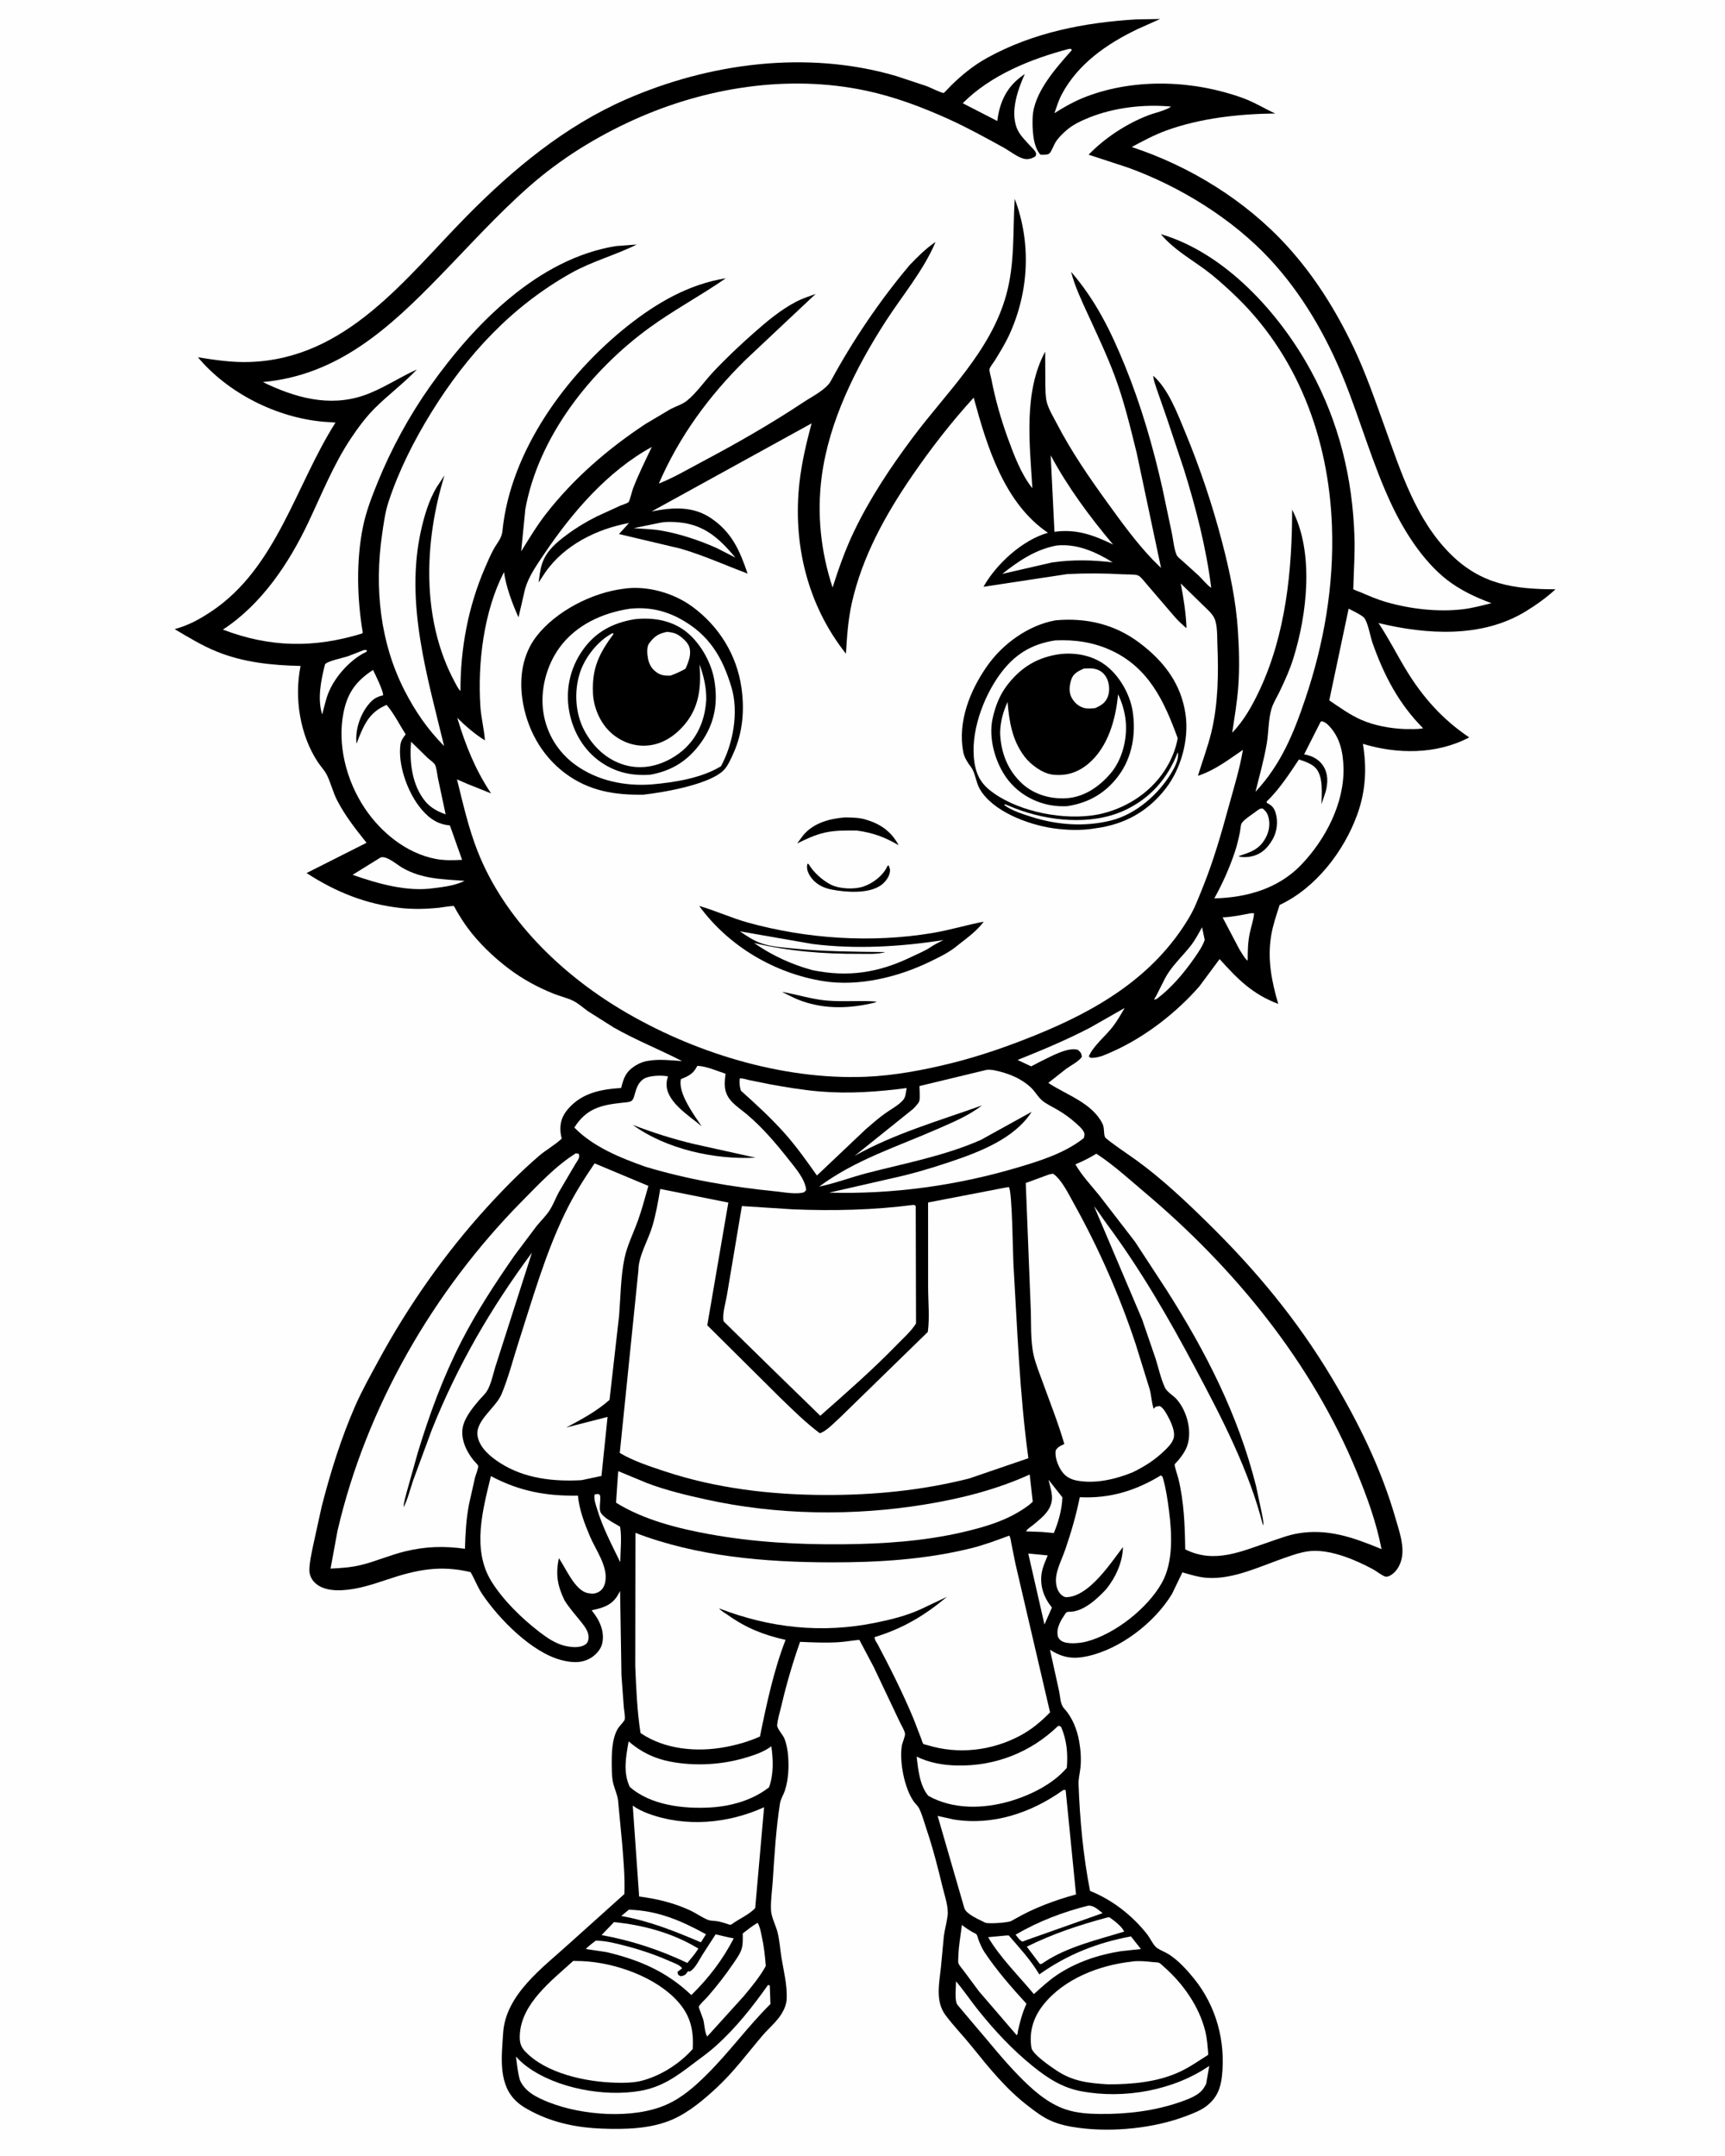 <svg version="1.1" xmlns="http://www.w3.org/2000/svg" style="display: block;" viewBox="0 0 1638 2048" width="1024" height="1280">
<path transform="translate(0,0)" fill="rgb(254,254,254)" d="M -0 -0 L 1638 0 L 1638 2048 L -0 2048 L -0 -0 z"/>
<path transform="translate(0,0)" fill="rgb(0,0,0)" d="M 1078.5 18.441 L 1101.71 18.035 L 1080.33 27.609 C 1051.1 41.633 1023.51 60.629 1008.05 90.046 C 1005.19 95.499 1003.32 101.714 1001.29 107.527 C 1011.16 101.222 1021.22 95.656 1032.21 91.515 C 1078.9 73.923 1134.61 76.329 1180.93 93.381 C 1191.31 97.203 1200.91 103.251 1211.01 107.807 C 1176.87 108.17 1139.85 112.224 1107.69 123.917 C 1096.07 128.143 1085.51 133.834 1074.66 139.661 C 1130.22 157.887 1183.4 190.821 1222.76 234.232 C 1248.62 262.757 1268.68 294.964 1285.23 329.644 C 1297 354.303 1305.88 380.267 1315.14 405.94 C 1330.35 448.113 1344.66 493.423 1377.13 525.949 C 1406.36 555.24 1437.55 559.719 1477.18 559.772 C 1468.72 567.677 1458.77 574.699 1448.9 580.752 C 1407.33 606.261 1354.51 602.848 1309.09 591.834 C 1318.84 606.425 1326.49 621.797 1335.57 636.728 C 1351.22 662.447 1370.17 683.659 1395.27 700.454 L 1394.68 700.765 C 1363.7 716.806 1326.88 716.475 1294.24 706.582 C 1298.17 729.462 1296.89 751.672 1288.98 773.584 C 1276.3 808.725 1249.38 843.665 1215.2 859.611 C 1212.2 868.963 1208.91 878.443 1207.25 888.134 C 1203.36 910.869 1207.51 931.853 1213.87 953.631 C 1189.24 944.308 1175.42 930.178 1158.18 911.026 L 1139.09 936.783 C 1117.29 961.862 1087.6 984.92 1057.16 998.59 C 1051.15 1001.29 1044.47 1004.53 1037.8 1004.85 C 1035.56 1004.96 1035.59 1004.95 1033.95 1003.5 C 1038 993.727 1049.61 984.321 1056.27 975.815 C 1060.76 970.084 1064.36 963.788 1067.98 957.487 L 1035.4 976.052 C 1013.02 987.762 989.729 997.469 966.31 1006.87 L 979.19 1012.94 L 988.245 1008.23 C 997.039 1004.05 1014.5 994.031 1023.76 997.333 C 1026.48 1000.07 1026.88 1000.23 1027.34 1004 C 1023.88 1008.68 1017.27 1011.81 1012.53 1015.2 L 995.456 1028.66 C 1012.54 1040.01 1037.19 1047.62 1046.96 1067.5 C 1049 1071.65 1047.79 1076.6 1049.36 1080.22 C 1050.28 1082.35 1075.52 1099.52 1079.13 1102.13 C 1103.34 1119.65 1126.55 1141.59 1147.91 1162.62 C 1193.08 1207.09 1231.8 1253.82 1264.42 1308.26 C 1289.92 1350.83 1311.67 1394.9 1325.4 1442.72 C 1328.85 1454.74 1334.12 1469.2 1330.82 1481.66 C 1329.21 1487.73 1325.71 1493.65 1320.03 1496.71 C 1319 1497.27 1317.19 1497.91 1316 1497.7 C 1313.1 1497.2 1306.89 1492.3 1303.93 1490.7 C 1287.79 1481.99 1266 1472.74 1247.5 1473.18 C 1238.21 1473.4 1229.35 1476.58 1220.65 1479.57 C 1197.42 1487.53 1171.87 1500.29 1146.92 1498.85 C 1138.76 1498.38 1130.66 1495.86 1122.84 1493.59 L 1112.92 1514.18 C 1096.38 1541.34 1064.27 1566.12 1033.1 1573.15 C 1019.01 1576.32 1009.07 1574.72 997.064 1567.11 L 1005.72 1606.38 C 1006.93 1612.04 1006.63 1618.72 1010.69 1623.14 C 1018.36 1631.47 1022.84 1643.1 1024.8 1654.13 C 1026.23 1662.14 1026.82 1670.91 1026.03 1679 C 1025.5 1684.35 1024 1689.38 1024.2 1694.81 C 1025.4 1728.17 1028.66 1763.43 1035.13 1796.2 C 1056.34 1804.68 1075.29 1819.54 1089.39 1837.45 C 1092.16 1840.96 1095.45 1848.31 1098.92 1850.56 C 1102.52 1852.89 1106.78 1854.38 1110.43 1856.76 C 1119.29 1862.53 1127.34 1871.41 1133.98 1879.64 C 1154.96 1905.62 1163.99 1939.02 1160.42 1972.06 C 1159.13 1983.98 1155.5 1992.89 1145.88 2000.43 C 1140.32 2004.8 1132.67 2007.67 1126.11 2010.15 C 1095.67 2021.66 1057.09 2025.53 1024.89 2021.33 C 1015.36 2020.09 1005.98 2018.23 997.188 2014.2 C 989.573 2010.71 982.984 2005.62 976.379 2000.55 C 954.974 1984.1 939.029 1964.08 922.198 1943.22 C 914.327 1933.47 905.278 1924.2 897.84 1914.21 C 887.842 1900.77 891.985 1883.62 893.542 1868.22 L 896.288 1838.93 C 897.187 1832.52 898.987 1826.22 899.811 1819.81 C 900.871 1811.56 897.118 1801.1 895.165 1793 C 890.643 1774.25 885.878 1755.48 879.675 1737.2 C 877.544 1730.92 875.796 1723.93 872.859 1718 C 871.541 1715.34 869.345 1713.66 867.684 1711.3 C 858.809 1698.68 854.02 1673.83 856.297 1658.55 C 856.739 1655.58 859.732 1649.1 859.38 1646.75 C 858.9 1643.54 855.499 1638.22 854.089 1635.07 L 829.731 1583.66 L 816.002 1557.7 C 809.384 1558.29 802.862 1559.53 796.225 1559.95 C 784.04 1560.7 771.879 1560.14 759.698 1559.6 C 752.684 1579.57 746.824 1599.44 742.032 1620.06 C 740.649 1626.01 738.417 1632.82 737.92 1638.88 C 737.689 1641.69 743.455 1648.15 744.726 1651.24 C 746.929 1656.6 747.955 1662.78 748.392 1668.51 C 749.199 1679.08 748.603 1690.83 745.23 1700.99 C 743.787 1705.33 741.317 1708.63 740.583 1713.33 C 736.808 1737.53 735.329 1762.5 733.745 1786.94 C 733.166 1795.87 731.609 1805.86 732.119 1814.78 C 732.489 1821.25 736.632 1828.96 738.276 1835.39 C 740.27 1843.19 740.742 1851.55 742.026 1859.5 C 744.14 1872.59 747.504 1885.09 747 1898.5 C 746.801 1903.79 744.757 1908.73 741.976 1913.18 C 737.251 1920.75 729.641 1926.96 723.857 1933.77 C 709.636 1950.52 696.875 1967.89 680.7 1982.94 C 668.314 1994.47 654.451 2006.24 638.894 2013.15 C 618.122 2022.37 593.403 2022.81 571.056 2021.97 C 548.537 2021.12 526.285 2016.65 506.128 2006.39 C 499.175 2002.85 493.039 1999.4 487.783 1993.55 C 472.906 1977 476.441 1951.71 477.659 1931.41 C 479.871 1894.54 515.537 1868.96 540.618 1846.07 L 592.822 1799.17 C 593.443 1783.42 592.047 1767.48 590.761 1751.78 L 586.791 1709.87 C 586.072 1704.57 583.697 1699.7 582.355 1694.54 C 581.051 1689.53 580.942 1684.28 580.875 1679.13 C 580.722 1667.31 580.538 1651.84 586.952 1641.53 C 588.062 1639.74 592.842 1634.93 593.141 1633.41 C 593.726 1630.43 592.557 1624.91 592.286 1621.73 L 590.058 1591.43 L 588.774 1511.34 L 585.831 1516.5 C 579.852 1525.4 571.616 1527.49 561.766 1529.62 L 565.028 1534.03 C 570.565 1541.89 573.965 1551.49 571.754 1561.19 C 570.429 1567.01 565.676 1572.07 560.674 1575.05 C 551.945 1580.24 542.14 1579.36 532.712 1576.86 C 504.696 1569.43 473.726 1537.95 457.779 1514.18 C 453.314 1507.53 450.771 1500.22 446.76 1493.4 C 418.071 1486.48 395.548 1491.06 368 1500.27 C 353.909 1504.98 339.798 1509.75 324.832 1510.53 C 315.881 1511 305.696 1509.97 298.933 1503.5 C 295.575 1500.29 293.591 1495.98 293.656 1491.32 C 293.763 1483.73 295.675 1475.92 297.12 1468.47 L 305.314 1431.17 C 313.611 1398.79 323.699 1366.29 337.112 1335.64 C 343.647 1320.7 351.802 1306.26 359.579 1291.92 C 387.677 1240.14 422.685 1190.29 462.4 1146.71 C 477.899 1129.7 494.384 1112.89 511.861 1097.9 C 518.562 1092.15 527.236 1087.48 533.363 1081.5 C 532.758 1079.41 532.336 1077.36 532.157 1075.19 C 531.437 1066.47 533.772 1059.73 539.561 1053.14 C 552.806 1038.06 570.568 1034.75 589.759 1033.48 C 590.928 1028.78 592.423 1023.33 595.303 1019.35 C 599.358 1013.74 607.572 1009 614.403 1007.86 L 615.96 1007.61 C 625.987 1005.9 637.458 1007.25 647.594 1007.92 C 626.136 996.85 603.808 988.074 582.725 976.03 L 558.287 960.579 C 553.863 957.466 549.495 953.386 544.68 950.931 C 538.893 947.981 531.972 946.431 525.899 944.026 C 510.402 937.888 495.846 929.903 482.566 919.822 C 468.466 909.119 454.287 895.499 443.789 881.195 C 439.995 876.027 436.556 870.533 433.329 864.999 C 433.029 864.484 431.184 860.872 430.904 860.718 C 429.937 860.186 418.02 862.171 416.106 862.364 C 404.822 863.501 392.56 863.814 381.25 862.617 C 347.917 859.087 318.896 847.523 290.972 829.308 L 347.937 800.575 C 337.518 787.425 328.09 775.695 320.215 760.65 C 316.08 752.749 314.203 744.29 310.402 736.41 C 308.285 732.023 304.48 728.142 301.775 724.07 C 284.644 698.288 279.125 662.72 285.296 632.593 C 257.897 631.958 231.001 629.302 205.354 618.818 C 191.57 613.184 178.43 605.223 165.677 597.599 C 178.761 594.098 189.398 588.233 200.606 580.759 C 262.425 539.538 280.558 461.018 318.456 401.404 L 306.909 400.606 C 262.651 396.7 216.526 373.662 187.801 339.397 C 204.192 342.001 220.393 344.437 237.062 343.858 C 329.397 340.65 384.494 264.669 443.534 204.857 C 487.46 160.358 536.232 119.939 593.954 94.606 C 673.467 59.709 766.465 47.488 850.775 72.149 L 880.204 81.914 C 882.643 82.837 894.389 88.58 896.162 88.315 C 896.616 88.247 902.05 82.303 902.901 81.464 C 913.399 71.125 924.573 62.038 937.534 54.89 C 981.033 30.898 1029.38 21.476 1078.5 18.441 z"/>
<path transform="translate(0,0)" fill="rgb(254,254,254)" d="M 564.62 1419.5 L 568.002 1419.16 C 568.536 1419.53 569.41 1419.65 569.605 1420.27 C 570.785 1424.01 568.672 1430.83 569.879 1435.55 C 571.331 1441.22 583.892 1447.17 588.777 1450.24 C 590.518 1460.65 589.044 1473.32 588.931 1483.97 C 580.876 1467.47 572.127 1450.84 566.847 1433.2 C 565.55 1428.87 563.57 1423.99 564.62 1419.5 z"/>
<path transform="translate(0,0)" fill="rgb(254,254,254)" d="M 976.448 1475.72 L 994.914 1477.5 C 992.659 1483.03 989.876 1489.04 989.071 1495 C 987.539 1506.33 990.988 1516.86 997.926 1525.77 L 998.911 1527 L 996.602 1532.24 L 991.832 1543.13 L 976.448 1475.72 z"/>
<path transform="translate(0,0)" fill="rgb(254,254,254)" d="M 995.65 1405.62 L 1008.86 1422.36 C 1008.38 1433.97 1005.21 1445.57 1000.72 1456.22 L 989.25 1455.21 L 974.395 1454.67 C 974.999 1452.63 979.535 1449.86 981.415 1448.29 C 986.366 1444.16 992.398 1439.42 995.744 1433.85 C 1001.7 1423.94 998.085 1416.21 995.65 1405.62 z"/>
<path transform="translate(0,0)" fill="rgb(254,254,254)" d="M 345.314 617.5 L 348.13 617.5 L 348.042 619.031 L 344.233 620.996 C 330.623 628.735 317.585 643.647 311.716 658.215 C 309.118 664.664 307.684 672.025 305.813 678.729 C 301.063 663.624 304.73 645.924 308.527 631.004 C 310.803 627.905 326.024 624.833 330.054 623.464 L 345.314 617.5 z"/>
<path transform="translate(0,0)" fill="rgb(254,254,254)" d="M 1187.75 867.5 L 1190.91 867.5 C 1190.45 873.964 1187.94 880.692 1186.67 887.093 C 1184.97 895.594 1184.87 903.962 1184.83 912.59 C 1182.12 910.762 1179.05 904.913 1177.12 902.072 L 1161.02 871.45 C 1170.06 871.102 1178.88 869.186 1187.75 867.5 z"/>
<path transform="translate(0,0)" fill="rgb(254,254,254)" d="M 1141.51 880.8 L 1144.04 892.833 C 1141.82 899.226 1137.65 905.118 1133.79 910.625 C 1124 924.629 1112.19 938.577 1098.5 948.877 C 1097.52 949.275 1096.89 949.382 1095.86 949.5 C 1101.08 941.099 1104.54 931.313 1110.02 923.278 C 1116 914.503 1124.04 906.884 1130.63 898.522 C 1134.9 893.099 1138.17 886.824 1141.51 880.8 z"/>
<path transform="translate(0,0)" fill="rgb(254,254,254)" d="M 597.096 1814.04 C 624.395 1814.78 646.97 1824.51 670.344 1837.39 L 665.511 1845.03 C 640.476 1834.36 616.837 1824.81 589.853 1820.02 L 597.096 1814.04 z"/>
<path transform="translate(0,0)" fill="rgb(254,254,254)" d="M 627.74 496.374 C 632.504 495.462 639.519 495.719 644.373 496.164 C 669.016 498.42 683.021 511.544 698.321 529.706 L 680.248 520.475 C 663.435 513.04 644.876 506.824 626.702 503.824 C 618.532 502.476 609.957 502.411 601.689 501.686 L 627.74 496.374 z"/>
<path transform="translate(0,0)" fill="rgb(254,254,254)" d="M 1033.67 1810.13 C 1039.34 1810.25 1042.59 1813.99 1047.05 1817.3 L 976.251 1842.35 L 971 1844.34 C 968.138 1843.25 966.351 1840.11 964.406 1837.75 C 986.479 1824.98 1008.98 1816.3 1033.67 1810.13 z"/>
<path transform="translate(0,0)" fill="rgb(254,254,254)" d="M 1003.35 518.177 C 1022.49 516.208 1040.71 524.21 1056.6 534.2 C 1037.04 531.853 1018.56 531.47 998.997 534.289 L 951.761 545.141 C 967.418 532.756 983.353 521.961 1003.35 518.177 z"/>
<path transform="translate(0,0)" fill="rgb(254,254,254)" d="M 390.265 704.594 L 406.094 720.082 C 407.766 721.614 411.724 724.34 412.797 726.168 C 414.482 729.039 414.999 735.54 415.71 738.99 L 423.075 773.593 C 415.782 770.915 409.049 767.56 403.966 761.5 C 391.162 746.236 388.468 723.672 390.265 704.594 z"/>
<path transform="translate(0,0)" fill="rgb(254,254,254)" d="M 361.312 814.5 C 367.075 812.593 376.787 821.359 381.872 824.279 C 400.845 835.171 420.016 835.103 441.089 836.729 C 432.253 841.114 421.934 842.406 412.245 843.614 C 386.588 847.495 358.561 839.345 334.666 831.02 L 361.312 814.5 z"/>
<path transform="translate(0,0)" fill="rgb(254,254,254)" d="M 582.985 1825.81 C 610.761 1828.61 639.078 1836.24 663.069 1850.97 C 660.165 1855.85 656.239 1860.22 652.651 1864.62 C 626.567 1852.2 599.621 1843.32 571.172 1838.14 L 582.985 1825.81 z"/>
<path transform="translate(0,0)" fill="rgb(254,254,254)" d="M 1051.17 1821.5 L 1053.44 1821.19 C 1057.81 1824.25 1065.5 1830.01 1067.52 1834.84 C 1042.61 1842.51 1013.8 1849.15 991.868 1863.71 L 990.691 1864.5 C 989.352 1865.49 989.162 1865.55 987.5 1865.67 L 975.053 1849.18 C 999.477 1836.97 1024.88 1828.61 1051.17 1821.5 z"/>
<path transform="translate(0,0)" fill="rgb(254,254,254)" d="M 997.739 432.509 C 1013.87 462.567 1035 491.231 1057.01 517.271 C 1038.25 508.189 1022.31 502.326 1001.33 505.158 L 997.739 432.509 z"/>
<path transform="translate(0,0)" fill="rgb(254,254,254)" d="M 679.473 1837.5 C 685.28 1838.6 690.687 1840.37 696.671 1841.23 C 686.205 1861.73 672.771 1879.04 656.451 1895.15 C 632.867 1872.77 607.229 1861.77 575.925 1854.33 L 556.165 1851.39 C 559.157 1848.31 562.384 1845.88 565.836 1843.37 C 571.044 1843.59 575.953 1844.16 581.047 1845.29 C 599.869 1849.47 618.37 1855.09 636 1862.94 C 639.514 1864.51 645.555 1866.4 647.658 1869.72 L 643.936 1872.57 L 643.205 1873 L 643.989 1876 L 646.5 1877.29 C 650.704 1876.26 650.694 1876.04 653.243 1872.5 L 655 1872.74 C 660.084 1869.9 663.548 1862.33 666.55 1857.49 L 679.473 1837.5 z"/>
<path transform="translate(0,0)" fill="rgb(254,254,254)" d="M 955.71 1838.52 L 957.92 1838.5 C 967.665 1849.77 978.411 1861.42 986.112 1874.19 L 986.898 1875.51 C 1013.59 1856.6 1041.82 1845.4 1073.97 1839.41 L 1083.44 1851.4 L 1064.75 1853.4 C 1043.03 1856.78 1021.85 1863.86 1003.5 1876.2 C 995.713 1881.44 988.731 1887.96 981.773 1894.23 C 967.426 1876.85 949.7 1859.58 938.316 1840.15 L 955.71 1838.52 z"/>
<path transform="translate(0,0)" fill="rgb(254,254,254)" d="M 913.384 1828.52 C 916.563 1831.05 919.777 1833.15 923.286 1835.19 C 924.125 1835.68 926.743 1836.81 927.295 1837.5 C 928.106 1838.52 928.69 1841.33 929.222 1842.7 C 930.771 1846.7 932.401 1850.65 934.775 1854.24 C 946.068 1871.31 960.875 1888.29 974.734 1903.37 C 970.758 1912.13 968.483 1920.63 966.479 1930.02 C 966.533 1931.81 966.317 1931.84 965.5 1933.32 L 929.554 1891.51 L 915.498 1872.56 C 913.984 1870.44 910.938 1867.18 910.128 1864.91 C 909.585 1863.39 910.04 1859.49 910.08 1857.81 C 910.311 1848.12 912.321 1838.17 913.384 1828.52 z"/>
<path transform="translate(0,0)" fill="rgb(254,254,254)" d="M 719.356 1826.5 C 721.439 1829.61 722.281 1834.65 723.089 1838.26 C 725.296 1848.1 726.419 1857.53 727.128 1867.56 C 721.593 1877.65 713.623 1887.31 706.264 1896.12 L 671.516 1934.5 C 669.21 1931.3 668.895 1922.48 667.679 1918.19 C 667.276 1916.77 663.323 1906.68 663.453 1906.34 C 664.411 1903.83 670.048 1898.82 671.988 1896.58 C 680.584 1886.67 688.575 1876.52 695.941 1865.64 C 698.81 1861.41 702.742 1856.17 704.2 1851.29 C 705.454 1847.09 705.349 1842.1 705.259 1837.76 L 705.229 1836.61 C 709.817 1833.11 714.355 1829.39 719.356 1826.5 z"/>
<path transform="translate(0,0)" fill="rgb(254,254,254)" d="M 1280.74 578.177 C 1283.83 579.869 1294.06 584.555 1295.87 587.365 C 1299.52 593.031 1301.17 604.372 1303.54 611.085 C 1314.42 641.793 1328.32 668.45 1351.46 691.8 C 1346.11 692.945 1339.78 692.454 1334.27 692.542 C 1320.19 691.961 1305.22 689.345 1292.28 683.577 C 1281.68 678.852 1271.91 671.781 1262.33 665.288 L 1280.74 578.177 z"/>
<path transform="translate(0,0)" fill="rgb(254,254,254)" d="M 907.828 1882.07 C 915.319 1890.84 921.701 1900.5 928.916 1909.5 C 944.608 1929.06 961.196 1946.9 980.722 1962.69 C 994.712 1974.01 1008.74 1983.13 1026.73 1986.5 C 1067.46 1994.12 1114.2 1985.8 1148.34 1962.41 L 1145.45 1979.3 C 1144.21 1981.84 1142.66 1984.51 1140.64 1986.5 C 1135.75 1991.34 1127.56 1994.33 1121.22 1996.56 C 1096.62 2005.23 1070.17 2008.34 1044.19 2008.07 C 1033.39 2007.97 1022.31 2007.2 1012 2003.75 C 994.494 1997.9 979.987 1984.67 967.309 1971.7 C 952.285 1956.33 939.007 1939.35 924.942 1923.11 L 911.735 1907.44 C 910.939 1906.4 908.707 1904.09 908.338 1902.9 C 906.624 1897.36 907.755 1888 907.828 1882.07 z"/>
<path transform="translate(0,0)" fill="rgb(254,254,254)" d="M 729.278 1885.5 L 730.925 1886.05 L 731.566 1903.64 C 710.357 1924.59 692.809 1949.03 671.558 1970.16 C 659.777 1981.87 648.139 1992.38 632.768 1999.23 C 601.3 2013.24 552.696 2009.49 521.206 1997.03 C 510.231 1992.68 498.601 1987.31 493.658 1976.01 C 491.51 1968.8 490.876 1960.99 489.847 1953.55 C 493.152 1957.19 496.691 1960.44 500.674 1963.35 C 528.569 1983.68 573.507 1991.99 607.539 1986.19 C 628.18 1982.67 641.784 1972.78 657.97 1960.5 C 665.354 1954.9 672.846 1949.65 679.746 1943.43 C 699.034 1926.02 714.352 1906.61 729.278 1885.5 z"/>
<path transform="translate(0,0)" fill="rgb(254,254,254)" d="M 1004.75 1639.5 C 1006.26 1639.33 1006.33 1639.63 1007.61 1640.35 C 1013.07 1653.1 1014.17 1665.49 1013.05 1679.29 C 999.856 1694.87 977.875 1705.58 958.544 1711.13 C 933.366 1718.36 904.931 1718.93 881.6 1705.94 C 873.377 1696.59 871.797 1680.47 870.416 1668.63 C 882.476 1674.5 895.549 1676.8 908.893 1677.07 C 945.015 1677.81 978.783 1664.63 1004.75 1639.5 z"/>
<path transform="translate(0,0)" fill="rgb(254,254,254)" d="M 596.853 1654.16 C 608.698 1664.33 621.283 1670.5 636.709 1673.43 C 660.445 1677.93 686.157 1676.38 709.223 1669.28 C 717.007 1666.88 724.622 1664.28 731.347 1659.57 L 732.416 1658.81 C 734.243 1671.97 734.679 1684.99 730.273 1697.73 C 714.866 1709.92 694.288 1715.74 674.858 1716.91 C 649.379 1718.44 617.706 1714.93 597.924 1697.36 C 591.396 1683.3 594.348 1668.75 596.853 1654.16 z"/>
<path transform="translate(0,0)" fill="rgb(254,254,254)" d="M 702.379 1024.5 C 704.991 1024.03 708.344 1025.31 710.978 1025.92 L 730.393 1029.85 C 746.206 1032.73 762.035 1035.41 778.061 1036.77 C 806.014 1039.14 833.236 1037.17 860.947 1033.56 L 860.102 1038.5 C 859.663 1041.01 859.237 1043.02 857.507 1045.01 C 853.096 1050.07 845.726 1053.83 840.226 1057.82 C 833.953 1062.36 828.125 1067.42 822.286 1072.5 L 775.707 1116.62 C 766.216 1103.14 756.182 1089.03 745.234 1076.7 C 732.293 1062.13 717.986 1049.04 703.5 1036.05 C 702.202 1031.76 701.994 1028.92 702.379 1024.5 z"/>
<path transform="translate(0,0)" fill="rgb(254,254,254)" d="M 354.102 636.4 C 356.171 640.45 364.317 657.26 363.639 660.5 C 356.756 662.051 353.408 664.573 349.139 670.018 C 341.511 679.748 336.892 694.209 338.468 706.5 L 340.946 699.905 C 346.806 685.557 352.318 675.767 367.003 669.594 C 373.941 677.611 379.328 688.562 385.108 697.558 C 382.937 700.435 380.667 703.403 380.16 707.077 C 377.568 725.832 386.381 750.672 397.567 765.529 C 404.77 775.095 413.395 782.564 425.625 783.896 L 427 784.028 L 427.955 786.449 L 438.7 816.77 C 430.274 817.256 421.706 817.467 413.403 815.855 C 385.817 810.5 361.688 790.856 346.269 767.799 C 328.865 741.775 319.841 707.411 326.169 676.433 C 329.978 657.782 338.279 646.74 354.102 636.4 z"/>
<path transform="translate(0,0)" fill="rgb(254,254,254)" d="M 1254.18 685.5 L 1255.54 685.129 C 1257.77 685.886 1259.22 686.689 1260.93 688.348 C 1272.26 699.294 1275.46 714.073 1275.85 729.181 C 1276.74 762.943 1258.68 797.546 1235.67 821.5 C 1213.88 844.191 1183.79 852.679 1153.13 853.368 C 1160.91 839.521 1167.87 823.764 1172.85 808.678 C 1174.84 802.617 1176.3 796.332 1177.55 790.075 C 1177.93 788.182 1178.25 783.355 1179.09 782.025 C 1181.53 778.139 1190.69 772.6 1194.54 769.5 C 1196.39 768.254 1196.78 768.117 1199 767.938 C 1201.33 769.93 1203.01 771.592 1204.05 774.539 C 1206.44 781.332 1205.55 788.728 1202.35 795.061 C 1196.3 806.998 1187.68 809.445 1176 813.324 C 1179.59 814.646 1185.02 814.283 1188.71 813.43 C 1198.12 811.251 1203.6 805.668 1208.35 797.64 C 1212.73 790.258 1213.9 780.461 1211.41 772.221 C 1210.07 767.788 1208.08 765.324 1203.99 763.181 L 1203.08 762.727 L 1202.76 761.5 C 1214.86 749.84 1224.26 735.329 1233.53 721.427 C 1238.47 723.021 1245.55 725.482 1249.16 729.276 C 1256.95 737.456 1255.08 753.673 1254.94 763.975 L 1258.98 751.781 C 1261.07 743.724 1261.37 735.196 1256.82 727.885 C 1252.97 721.696 1246.67 718.185 1239.69 716.832 L 1238.45 716.599 L 1254.18 685.5 z"/>
<path transform="translate(0,0)" fill="rgb(254,254,254)" d="M 600.787 1715.19 C 605.175 1718.31 610.293 1720.81 615.341 1722.69 C 651.025 1735.92 691.332 1732.28 725.532 1716.71 L 717.478 1808.02 L 717.102 1812.5 C 711.261 1818.8 701.751 1822.69 694.766 1827.88 C 693.358 1828.93 691.762 1827.87 690.118 1827.4 C 687.138 1826.55 684.145 1825.45 681.074 1824.98 C 678.31 1824.55 674.718 1824.71 672.188 1823.7 C 666.511 1821.42 661.127 1817.46 655.521 1814.83 C 640.034 1807.57 623.736 1803.66 606.847 1801.52 L 600.787 1715.19 z"/>
<path transform="translate(0,0)" fill="rgb(254,254,254)" d="M 1009.48 1700.5 C 1011.06 1700.04 1010.23 1700.08 1011.97 1700.5 L 1021.81 1799.54 C 1001.67 1805.02 981.614 1812.46 963.5 1822.98 L 959.733 1825.03 C 956.289 1826.28 938.343 1827.76 935.479 1826.31 C 929.909 1823.49 917.747 1818.45 915.787 1812.71 L 890.361 1724.96 L 905.5 1728.32 C 942.715 1734.43 979.381 1721.99 1009.48 1700.5 z"/>
<path transform="translate(0,0)" fill="rgb(254,254,254)" d="M 1102.35 1401.5 C 1104.09 1402.64 1103.97 1402.67 1104.55 1404.73 C 1107.32 1414.45 1108.83 1425.03 1110.12 1435.04 C 1112.93 1456.8 1114.35 1484.05 1103.19 1503.79 C 1089.54 1527.92 1058.9 1552.03 1032.11 1559.25 C 1025.99 1560.9 1013.28 1562.34 1007.76 1558.59 C 1006.48 1557.72 1004.86 1555.87 1004.53 1554.32 C 1002.75 1545.97 1007.79 1538.6 1012.2 1532.01 C 1013.24 1531.29 1013.8 1531.07 1015.07 1531.04 L 1016.39 1531.02 C 1029.27 1530.64 1042.1 1518.52 1050.31 1509.78 C 1059.31 1498.71 1066.12 1484 1066.39 1469.54 C 1056.96 1482.03 1047.51 1495.91 1035.65 1506.22 C 1029.25 1511.79 1020.32 1517.65 1011.5 1517.12 C 1008.96 1516.11 1007.49 1514.94 1005.89 1512.69 C 1002.6 1508.08 1002.19 1501.4 1003.2 1495.94 C 1004.67 1488.03 1009.06 1479.35 1011.7 1471.6 C 1017.28 1455.19 1021.96 1439.21 1025.38 1422.21 C 1053.75 1423.6 1078.29 1416.14 1102.35 1401.5 z"/>
<path transform="translate(0,0)" fill="rgb(254,254,254)" d="M 466.064 1402.17 C 493.113 1416.54 518.329 1421.21 548.706 1420.7 C 549.972 1434.14 554.929 1447.14 560.157 1459.47 C 565.651 1472.42 577.336 1487.85 574.713 1502.41 C 574.048 1506.1 572.436 1509.67 569.177 1511.73 C 565.399 1514.12 562.332 1514.13 558.11 1513.3 C 545.853 1510.89 537.279 1489.76 530.647 1480.11 C 527.345 1495.51 529.242 1506.15 535.945 1520.13 C 540.724 1527.82 546.782 1534.42 552.385 1541.5 C 555.955 1546.01 559.814 1551.4 558.602 1557.5 C 558.182 1559.62 557.44 1561.05 555.655 1562.2 C 550.167 1565.74 542.174 1564.73 536.166 1563.34 C 527.573 1561.34 519.312 1555.75 512.431 1550.45 C 495.516 1537.44 477.566 1520.1 466.355 1501.83 C 447.903 1471.74 458.343 1434.13 466.064 1402.17 z"/>
<path transform="translate(0,0)" fill="rgb(254,254,254)" d="M 586.962 1397.44 L 614.603 1408.89 C 632.704 1415.7 651.252 1420.16 670.106 1424.32 C 737.891 1439.28 809.935 1440.3 878.375 1429.11 C 912.544 1423.52 946.213 1415.03 977.807 1400.64 L 980.7 1426.5 L 977.401 1429.43 C 958.851 1443.56 937.045 1450.07 914.675 1455.3 C 877.351 1464.03 838.639 1466.57 800.383 1466.92 C 757.601 1467.31 715.146 1464.91 673 1457.23 C 643.163 1451.79 610.862 1443.55 584.919 1427.43 L 586.962 1397.44 z"/>
<path transform="translate(0,0)" fill="rgb(254,254,254)" d="M 937.169 1016.2 C 939.593 1016.08 942.067 1016.22 944.447 1016.72 C 952.887 1018.48 961.752 1021.36 969.143 1025.78 C 973.435 1028.35 977.557 1031.31 980.885 1035.08 C 983.78 1038.35 986.201 1042.46 989.527 1045.29 C 993.695 1048.84 999.506 1051.45 1004.25 1054.22 C 1010.47 1057.86 1016.2 1061.99 1021.58 1066.8 C 1024.14 1069.08 1027.44 1071.93 1029.08 1075 C 1030.28 1077.24 1029.8 1078.83 1029.15 1081.12 C 1011.32 1095.2 988.738 1102.35 967.209 1108.77 C 909.11 1126.11 848.067 1134.61 787.382 1132.9 L 847.248 1119.2 C 865.742 1115.18 883.749 1109.88 901.682 1103.84 C 929.688 1094.42 963.08 1081.93 979.685 1056.12 L 931.519 1082.75 C 897.284 1097.92 859.388 1104.98 823.287 1114.34 C 808.19 1118.26 792.997 1124.05 777.799 1127.18 C 812.367 1101.6 851.491 1089.46 890.356 1072.39 C 905.201 1065.87 919.622 1059.94 932.596 1050 C 892.027 1064.55 849.224 1076.79 811.576 1097.94 L 866.843 1053.57 C 868.484 1052.02 872.193 1048.18 872.878 1046.07 C 873.952 1042.78 873.057 1035.37 873.119 1031.64 L 937.169 1016.2 z"/>
<path transform="translate(0,0)" fill="rgb(254,254,254)" d="M 662.071 1012.5 C 670.307 1012.56 681.063 1017.44 688.96 1019.95 C 688.379 1023.89 687.907 1028.35 688.266 1032.32 C 689.432 1045.23 699.891 1050.77 708.922 1058.34 C 724.228 1071.18 737.185 1086.58 749.522 1102.22 C 755.648 1109.99 764.62 1120.36 765.5 1130.4 L 763.583 1132.5 C 756.63 1134.88 744.005 1132.46 736.688 1131.72 C 694.309 1127.47 653.65 1120.54 612.767 1108.29 C 589.112 1099.89 563.109 1089.39 545.301 1071.07 C 556.786 1052.84 570.834 1049.6 591.186 1047.46 C 593.131 1047.25 597.859 1047.03 599.5 1045.82 C 601.704 1044.2 602.229 1040.76 602.955 1038.33 C 604.548 1032.99 606.277 1028.04 611.209 1024.84 C 616.207 1021.6 628.447 1021.19 634.234 1022.5 C 633.246 1025.47 632.71 1028.53 632.96 1031.67 C 634.246 1047.78 655.023 1060.31 666.27 1069.9 L 660.467 1061.42 C 654.407 1052.13 644.126 1036.44 646.5 1025.05 C 653.244 1022.43 657.946 1020.22 661.483 1013.62 L 662.071 1012.5 z"/>
<path transform="translate(0,0)" fill="rgb(0,0,0)" d="M 600.76 1068.52 C 619.86 1075.88 639.013 1081.96 658.923 1086.71 L 717.409 1099.67 C 678.605 1101.77 632.578 1091.6 600.76 1068.52 z"/>
<path transform="translate(0,0)" fill="rgb(254,254,254)" d="M 544.288 1862.67 L 552.867 1862.88 C 583.813 1864.29 622.637 1877.84 643.597 1901.25 C 655.798 1914.87 658.705 1928.71 657.806 1946.32 C 645.054 1960.7 626.489 1972.36 607.897 1976.87 C 600.627 1978.49 592.343 1978.57 584.891 1978.39 C 556.684 1977.69 518.228 1969.84 498.209 1948.25 C 493.86 1943.56 493.227 1938.85 493.533 1932.71 C 495.013 1903.03 523.907 1881.26 544.288 1862.67 z"/>
<path transform="translate(0,0)" fill="rgb(254,254,254)" d="M 1074.48 1863.38 L 1075.62 1863.18 C 1082.06 1862.41 1089.06 1863.17 1095.48 1863.87 C 1096.81 1864.02 1099.63 1863.98 1100.68 1864.48 C 1102.11 1865.15 1104.16 1867.31 1105.39 1868.38 C 1123.39 1884.13 1138.67 1905.85 1144.5 1929.18 C 1146.34 1936.53 1146.86 1944.31 1147.4 1951.85 C 1138.44 1957.48 1129.93 1963.56 1120.31 1968.03 C 1099.25 1977.82 1075.33 1979.9 1052.41 1979.94 C 1033.74 1978.78 1018.97 1977.32 1002.9 1966.54 C 997.659 1963.02 980.364 1951.31 979.426 1945.09 C 977.104 1929.7 981.316 1916.25 990.859 1904.25 C 1010.5 1879.56 1044.07 1866.74 1074.48 1863.38 z"/>
<path transform="translate(0,0)" fill="rgb(254,254,254)" d="M 996.553 1115.5 L 1000 1114.9 C 1008.13 1120.34 1015.06 1134.87 1019.84 1143.42 C 1043.26 1185.42 1063.26 1230.92 1078.4 1276.59 L 1091.79 1319.73 C 1093.38 1325.8 1093.65 1332.3 1095.5 1338.21 C 1097.88 1335.61 1098.14 1335.98 1101.5 1335.71 C 1104.89 1337.6 1107.28 1342.08 1109.08 1345.44 C 1112.12 1351.13 1116.59 1360.37 1114.3 1366.85 C 1112.68 1371.44 1108.9 1375.03 1105.48 1378.32 C 1096.42 1387.04 1086.78 1393.1 1075.55 1398.55 C 1059.86 1405.04 1040.82 1409.51 1023.77 1406.62 C 1016.93 1405.47 1011.96 1403.02 1008.02 1397.21 C 1004.63 1392.2 1001.32 1383.64 1002.56 1377.61 C 1004.54 1374.68 1006.48 1373.58 1009.63 1372.2 L 1010.71 1371.74 C 1004.99 1351.87 997.171 1332.46 990.178 1313 C 987.245 1304.84 983.76 1296.48 981.737 1288.05 C 978.203 1273.32 979.464 1255.6 978.687 1240.39 L 974.056 1123.74 L 996.553 1115.5 z"/>
<path transform="translate(0,0)" fill="rgb(254,254,254)" d="M 564.549 1105.1 L 615.641 1126.49 C 612.399 1137.72 609.496 1149.05 605.489 1160.05 C 601.242 1171.7 595.378 1183.36 592.876 1195.56 C 589.31 1212.95 589.236 1231.96 587.828 1249.67 L 578.731 1329.74 C 566.381 1340.7 552.144 1348.25 537.684 1355.98 L 576.862 1345.94 L 571.08 1402.01 L 552.23 1406.01 C 525.456 1407.53 497.901 1404.49 474.824 1389.71 C 465.735 1383.89 455.257 1375.34 453.371 1364.05 C 450.967 1349.66 470.731 1337.21 476.078 1324.5 C 482.639 1308.92 487.047 1291.34 492.267 1275.16 C 505.646 1233.68 517.543 1191.41 536.609 1152.05 C 544.617 1135.52 554.201 1120.24 564.549 1105.1 z"/>
<path transform="translate(0,0)" fill="rgb(254,254,254)" d="M 867.674 1144.5 L 869.558 1145.5 L 869.833 1257.19 C 865.242 1264.56 857.672 1271.21 851.595 1277.47 C 828.457 1301.31 803.756 1322.88 778.883 1344.84 L 733.144 1300.28 L 687.13 1255.18 C 685.506 1248.78 689.188 1236.78 690.284 1230 L 704.439 1145.65 L 753.08 1148.78 C 791.303 1150.31 829.74 1149.47 867.674 1144.5 z"/>
<path transform="translate(0,0)" fill="rgb(254,254,254)" d="M 546.785 1095.5 L 549.5 1096.05 C 550.964 1099.75 548.45 1102.08 546.494 1105.38 L 530.641 1132.33 C 527.623 1137.96 525.336 1144.1 521.921 1149.5 C 518.525 1154.88 513.516 1159.66 509.471 1164.61 L 488.388 1192.69 C 470.259 1218.84 452.647 1245.68 438.108 1274.02 C 420.725 1307.9 407.679 1343.42 396.632 1379.78 L 386.17 1417.06 C 385.03 1421.81 383.228 1426.8 383.194 1431.7 C 387.164 1423.97 389.467 1414.17 392.322 1405.91 L 410.021 1357.97 C 434.451 1296.98 465.98 1242.6 505.034 1189.9 L 470.197 1298.6 C 468.202 1305.36 466.081 1315.02 462.521 1321.02 C 460.614 1324.24 457.35 1327.12 454.892 1329.98 C 449.468 1336.27 442.339 1345.19 439.946 1353.28 C 436.401 1365.26 442.169 1377.93 449.542 1387.12 C 450.357 1388.13 453.694 1391.36 453.964 1392.41 C 454.417 1394.15 451.567 1401.32 451.028 1403.27 L 445.239 1429.01 C 442.528 1443.13 441.826 1456.82 441.418 1471.2 C 421.536 1468.41 403.903 1468.93 384.347 1473.71 C 370.142 1477.19 356.657 1483.19 342.5 1486.66 C 333.084 1488.96 323.402 1489.55 313.759 1490.03 L 320.39 1454 C 347.633 1336.77 411.315 1226.38 495.685 1140.93 C 511.397 1125.02 527.728 1107.37 546.785 1095.5 z"/>
<path transform="translate(0,0)" fill="rgb(254,254,254)" d="M 1041.02 1095.95 L 1043.25 1097.33 C 1058.5 1107.54 1072.84 1120.68 1086.9 1132.53 C 1172.38 1204.56 1245.69 1294.09 1288.41 1398.08 C 1298.38 1422.34 1306.94 1445.71 1311.98 1471.53 C 1285.82 1460.7 1260.87 1451.56 1231.99 1456.7 C 1223.04 1458.29 1214.55 1461.62 1205.97 1464.5 C 1178.63 1473.68 1153.43 1485.71 1125.52 1471.77 C 1125.2 1449.01 1124.4 1426.75 1119.01 1404.5 C 1118.55 1402.6 1115.13 1392.32 1115.49 1391.17 C 1115.74 1390.37 1118.39 1387.81 1119.06 1386.99 C 1121.63 1383.85 1124.22 1380.36 1126.02 1376.71 C 1133.11 1362.36 1127.8 1340.99 1117.45 1329.25 C 1114.26 1325.63 1108.21 1322.3 1106.22 1318 C 1102.3 1309.51 1100.18 1299.52 1097.38 1290.58 L 1084.56 1253.24 L 1038.92 1145.74 C 1043.15 1151.03 1046.69 1156.75 1050.72 1162.18 C 1082.85 1205.53 1109.38 1251.33 1134.72 1298.92 C 1160.07 1346.53 1186.1 1396.41 1199.4 1449 L 1199.68 1448 C 1199.96 1445.11 1198.82 1440.72 1198.35 1437.82 L 1192.81 1411.68 C 1175.73 1343.71 1144.91 1283.63 1107.44 1224.82 L 1077.82 1179.53 L 1043.83 1135.45 C 1036.16 1126.01 1027.25 1116.57 1021.2 1106.02 C 1028.22 1103.08 1034.55 1099.98 1041.02 1095.95 z"/>
<path transform="translate(0,0)" fill="rgb(254,254,254)" d="M 603.334 1456.09 C 661.747 1478.53 726.305 1483.96 788.381 1484.1 C 833.303 1484.2 878.314 1481.53 922.077 1470.71 C 934.54 1467.63 946.349 1463.16 958.36 1458.7 C 959.695 1460.61 959.896 1463.7 960.352 1466 L 964.308 1485.62 L 997.141 1626.59 C 988.312 1635.6 979.613 1642.92 968.375 1648.88 C 941.58 1663.08 910.122 1666.71 881.133 1657.85 C 880.093 1657.53 877.397 1657.06 876.635 1656.44 C 876.13 1656.04 874.942 1652.03 874.647 1651.26 L 867.319 1632.28 C 857.209 1608.12 845.461 1584.66 833.199 1561.53 C 831.972 1559.5 830.456 1557.6 830.5 1555.13 C 857.475 1546.87 877.811 1534.74 899.243 1516.81 L 873.362 1529.06 C 859.958 1535.03 845.983 1538.45 831.676 1541.38 C 780.547 1551.84 731.425 1546.54 682.78 1527.83 C 684.572 1530.16 688.68 1532.4 691.132 1534.14 C 708.343 1546.38 725.378 1553.23 745.952 1557.71 C 734.664 1586.65 727.796 1619.09 721.597 1649.53 C 711.201 1654.23 700.042 1657.4 688.835 1659.51 C 661.785 1664.59 631.44 1661.98 608.195 1646.26 C 604.892 1625.41 604.05 1603.6 603.152 1582.51 L 603.334 1456.09 z"/>
<path transform="translate(0,0)" fill="rgb(254,254,254)" d="M 954.582 1128.13 L 958 1127.61 C 961.226 1131.15 961.826 1191.86 962.328 1200.22 C 966.029 1261.91 968.148 1323.87 976.552 1385.18 L 920.026 1404.51 C 874.846 1415.87 829.648 1420.26 783.125 1420.1 C 731.733 1419.91 680.114 1413.85 631.171 1397.63 C 617.062 1392.95 601.167 1387.77 588.457 1380.16 L 606.155 1206.75 C 606.092 1193.41 615.471 1177.96 619.297 1165.18 C 622.792 1153.5 624.89 1141.39 626.892 1129.39 L 691.577 1142.33 L 671.556 1258.9 L 740.599 1327.47 C 752.918 1339.39 764.677 1351.13 778.427 1361.43 C 784.504 1359.83 792.989 1350.62 797.865 1346.31 L 881.021 1265.23 C 882.911 1251.79 881.324 1236.3 881.326 1222.61 L 881.291 1142.26 L 954.582 1128.13 z"/>
<path transform="translate(0,0)" fill="rgb(254,254,254)" d="M 1014.85 46.5 L 1016.84 46.382 L 1017.89 47.5 C 1002.9 64.521 981.439 87.98 980.589 111.805 C 980.221 122.128 980.704 139.058 988 146.939 C 990.168 147.007 994.728 147.322 996.5 145.777 C 998.474 144.054 1000.75 137.58 1002.42 134.986 C 1005.27 130.54 1009.47 126.486 1013.5 123.09 C 1019.33 118.179 1026.88 114.701 1033.89 111.843 C 1057.77 102.113 1086.58 98.809 1112.17 101.255 C 1107.04 104.997 1096.34 107.237 1090.05 109.686 C 1069.44 117.707 1049.13 131.061 1033.77 146.927 L 1071.44 159.296 C 1120.63 177.214 1170.07 207.621 1205.85 246.066 C 1236.35 278.831 1259.47 318.873 1276.18 360.255 C 1291.94 399.258 1303.26 440.399 1321.11 478.5 C 1333.29 504.518 1351.25 532.909 1374.07 550.728 C 1386.41 560.371 1401.65 567.624 1416.35 572.953 C 1407.39 575.208 1398.37 577.65 1389.19 578.741 C 1365.39 581.57 1338.73 578.435 1315.86 571.741 C 1307.63 569.332 1299.82 565.928 1291.96 562.541 C 1290.49 561.908 1286.16 560.582 1285.15 559.588 C 1284.97 559.411 1285.16 559.084 1285.17 558.832 L 1285.35 553.241 C 1285.79 538.967 1286.73 524.66 1286.28 510.377 C 1284.5 454.205 1271.68 401.271 1244.67 351.763 C 1214.99 297.37 1163.44 240.365 1102.4 222.421 C 1114.05 236.558 1130.32 245.677 1144.9 256.481 C 1153.69 262.991 1161.77 270.316 1169.77 277.757 C 1232.16 335.784 1262.01 416.421 1264.91 500.446 C 1266.85 556.499 1257.35 611.18 1239.46 664.154 C 1228.31 697.171 1216.39 726.224 1192.25 752.125 C 1195.98 736.939 1200.36 721.739 1202.97 706.318 C 1204.76 695.815 1204.45 682.885 1207.58 672.902 C 1209.28 667.479 1212.67 662.119 1215.15 656.962 C 1220.01 646.84 1224.66 636.652 1228.04 625.917 C 1241.33 583.715 1248.23 524.674 1227.06 484.152 C 1227.08 542.007 1220.98 602.409 1196.23 655.36 C 1189.55 669.651 1181.3 684.607 1170.17 695.966 C 1172.29 681.592 1174.82 666.969 1175.89 652.476 C 1177.21 634.791 1176.69 616.372 1175.54 598.688 C 1173.73 570.752 1167.82 542.925 1160.8 515.886 C 1151.43 479.814 1139.61 444.546 1125.32 410.102 C 1118.09 392.676 1109.46 369.505 1095.16 356.932 C 1095.27 360.723 1097.08 365.194 1098.19 368.87 L 1107.89 396.683 L 1124.2 445.574 C 1135.56 481.904 1145.52 520.603 1150.22 558.377 C 1145.95 555.536 1142.01 550.326 1138.25 546.717 L 1122.61 532.565 C 1120.89 531.024 1118.17 529.159 1117.28 527.007 C 1114.9 521.29 1114.19 513.168 1112.93 506.934 L 1103.9 464.07 C 1094.99 424.337 1083.5 384.721 1068.1 347 C 1054.74 314.284 1040.4 285.128 1017.08 258.15 C 1020.81 272.444 1027.23 285.832 1033.37 299.222 C 1042.07 318.205 1051.04 337.087 1058.38 356.655 C 1067.28 380.391 1073.31 405.521 1079.38 430.097 L 1102.56 539.496 L 1095.07 532.109 C 1079.23 515.607 1065.87 497.18 1052.49 478.699 C 1034.58 453.968 1017.4 429.114 1003.33 401.929 C 1000.14 395.75 995.681 388.566 994.012 381.884 C 992.68 376.555 992.816 370.51 992.645 365.045 L 992.515 334.035 C 971.759 372.438 977.821 421.777 980.344 463.755 C 969.795 450.713 962.947 432.452 957.204 416.729 C 950.522 398.436 945.025 379.009 941.345 359.886 C 940.954 357.849 939.279 352.464 939.65 350.601 C 940.062 348.532 943.555 344.294 944.786 342.283 C 949.658 334.32 954.61 326.334 958.5 317.833 C 977.119 277.147 979.459 230.771 963.567 188.858 C 961.652 219.719 963.878 249.734 955.559 280 C 940.887 333.375 899.031 372.359 866.8 415.511 C 845.627 443.859 825.721 473.716 810.5 505.741 C 802.494 522.585 796.241 540.333 790.583 558.081 C 779.367 523.919 775.568 488.28 780.288 452.523 C 787.214 400.046 812.66 349.207 841.038 305.197 C 856.973 280.486 876.993 256.984 888.381 229.831 C 879.069 236.15 871.559 243.725 863.793 251.783 C 835.693 285.13 809.605 323.595 788.873 362 C 784.532 370.042 770.876 376.8 763.158 381.929 C 731.554 402.931 699.505 421.185 666.022 438.951 C 652.607 446.07 639.707 453.751 625.551 459.358 C 644.967 414.542 673.087 376.157 707.816 341.931 L 774.475 279.232 C 768.517 281.42 762.265 283.389 756.62 286.284 C 741.693 293.939 728.522 304.996 716 316.037 C 702.324 328.097 689.107 340.59 676.655 353.917 C 668.812 362.312 661.006 373.628 652.149 380.73 C 647.914 384.126 641.419 386.105 636.562 388.677 L 613.045 402.639 C 577.271 426.255 544.775 454.254 518.361 488.178 C 509.639 499.38 502.292 511.676 494.812 523.717 L 498.758 483.636 C 511.304 414.532 561.036 351.716 616.79 311.196 C 640.126 294.236 665.547 280.753 689.174 264.335 C 653.983 269.969 623.428 287.76 595.787 309.712 C 537.485 356.017 484.51 428.528 476.993 504.5 C 476.31 511.399 472.039 515.581 468.812 521.455 C 465.583 527.335 462.883 533.637 460.235 539.803 C 444.315 576.88 437.073 616.221 437.135 656.446 C 434.796 654.034 433.09 650.425 431.514 647.481 C 399.735 588.118 402.658 514.251 421.978 451.591 L 414.299 463.198 C 407.076 475.456 402.729 490.173 399.658 503.983 C 384.355 572.804 405.588 642.142 421.615 708.697 C 405.9 692.762 394.33 675.973 384.137 656.109 C 360.668 610.374 355.369 558.196 362.689 507.7 C 364.215 497.172 365.552 486.635 368.897 476.48 C 378.642 446.893 393.066 418.378 409.403 391.934 C 443.349 336.988 485.783 291.1 542.295 259.361 C 562.256 248.151 584.278 242.401 604.615 232.277 L 584.808 233.756 C 510.856 245.65 450.125 308.02 408.687 366.437 C 388.747 394.548 371.522 426.103 358.565 458.014 C 352.829 472.14 347.561 485.613 344.509 500.625 C 338.003 532.623 338.916 568.839 344.373 600.952 L 343.728 601.766 C 298.088 615.794 256.265 615.153 211.505 598.063 C 248.035 574.285 274.106 535.326 292.551 496.444 C 305.276 469.618 316.609 441.088 333.138 416.344 C 339.826 406.331 347.622 395.824 356.18 387.366 C 368.932 374.763 383.398 363.954 395.782 350.979 C 378.65 358.63 363.053 369.543 345.253 375.642 C 312.268 386.945 279.624 377.628 249.458 362.917 C 320.885 356.481 369.658 311.515 417.306 262.5 C 445.383 233.618 472.439 203.487 502.742 176.863 C 532.221 150.963 565.833 130.098 601.542 113.93 C 669.768 83.039 748.369 70.451 822.168 86.096 C 849.497 91.89 875.763 101.786 901.144 113.297 C 918.769 121.29 935.983 130.823 952.935 140.144 C 958.572 143.244 965.743 148.986 971.756 150.675 C 975.961 151.857 979.79 150.73 983.26 148.5 C 983.824 146.998 984.27 146.42 983.554 144.841 C 982.543 142.611 979.816 140.253 978.169 138.42 C 973.544 133.272 967.826 127.893 965.396 121.271 C 959.431 105.014 966.557 85.118 973.166 70.205 L 968.626 73.609 C 954.997 84.256 949.065 98.27 947.031 114.946 L 914.202 98.063 C 940.773 71.267 978.992 55.954 1014.85 46.5 z"/>
<path transform="translate(0,0)" fill="rgb(254,254,254)" d="M 924.598 377.721 C 937.093 423.701 953.516 477.98 995.126 506.085 C 970.977 512.937 946.099 535.663 933.902 557.395 L 1013.5 545.327 C 1031.05 544.427 1048.83 544.523 1066.37 545.53 C 1070.5 545.768 1076.32 545.413 1080.26 546.431 C 1082.87 547.105 1087.23 553.046 1088.99 555 L 1115.9 586.378 C 1119.11 590.005 1122.75 593.266 1126.35 596.503 L 1126.75 595.928 C 1126.06 581.582 1123.97 568.31 1121.27 554.228 L 1141.66 574.137 C 1145.41 577.878 1150.27 581.855 1152.82 586.5 C 1156.33 592.875 1155.78 605.046 1156.08 612.305 C 1157.21 639.788 1156.83 668.747 1150.32 695.611 C 1146.91 709.642 1141.77 723.174 1137.58 736.982 C 1153.9 731.51 1166.29 721.857 1180.34 712.276 C 1177.35 730.038 1171.92 747.553 1167.16 764.92 C 1159.84 791.601 1152.59 817.166 1142.22 842.839 C 1138.28 852.59 1134.57 862.604 1129.18 871.666 C 1095.75 927.8 1042.13 959.459 983.214 983.338 C 957.077 993.932 930.698 1003.14 903.293 1009.96 C 877.105 1016.48 848.829 1021.78 821.811 1022.85 C 742.236 1026 657.143 999.527 589.249 958.726 C 531.683 924.133 478.717 872.394 453.661 809.192 C 444.754 786.725 439.662 763.67 433.841 740.334 L 443.737 744.67 L 466.201 753.66 C 451.113 731.03 441.942 707.871 434.084 681.901 C 442.099 689.796 450.817 697.358 460.366 703.327 C 459.646 692.485 456.748 681.868 456.05 670.987 C 453.392 629.549 459.272 580.634 478.481 543.442 C 480.564 557.746 486.327 573.219 492.274 586.394 L 498.597 559.105 C 502.209 546.935 509.872 536.353 516.873 525.925 C 542.97 487.057 577.173 447.285 618.896 424.576 C 612.655 437.617 606.204 450.609 601.008 464.113 C 600.185 466.252 597.869 476.011 596.727 477.046 C 595.454 478.2 590.779 479.532 589.103 480.275 L 566.531 490.63 C 556.766 495.49 546.898 501.435 538.17 507.972 C 528.363 515.316 519.238 522.794 514.936 534.638 C 512.822 540.459 512.248 547.193 511.367 553.318 L 517.541 543.947 C 535.68 517.723 566.598 502.483 597.271 496.791 L 587.722 507.29 L 646.076 521.121 C 668.074 527.483 688.476 536.87 709.862 544.84 C 702.436 523.125 695.203 505.989 675.438 492.433 C 657.965 480.449 638.519 481.943 618.767 485.815 L 770.63 402.167 C 765.694 420.793 761.344 438.919 759.166 458.081 C 752.534 516.415 766.665 574.757 803.268 620.955 C 804.251 604.806 805.247 588.992 808.788 573.133 C 818.71 528.685 840.842 488.86 866.386 451.643 C 884.175 425.724 903.423 400.959 924.598 377.721 z"/>
<path transform="translate(0,0)" fill="rgb(0,0,0)" d="M 742.521 942.204 C 756.719 944.581 770.243 949.103 784.661 950.413 C 800.652 951.866 816.673 950.122 832.5 951.42 L 830.201 952.5 C 807.147 957.987 784.276 958.892 761.5 950.954 C 754.975 948.679 748.693 945.284 742.521 942.204 z"/>
<path transform="translate(0,0)" fill="rgb(0,0,0)" d="M 766.659 820.5 L 767.798 820.75 C 772.351 828.474 780.603 835.962 788.524 840.118 C 796.872 844.499 811.187 845.121 820.139 842.029 C 829.013 838.964 838.228 831.923 842.321 823.432 C 842.949 822.129 842.409 822.642 843.859 822.048 L 845.087 825.5 C 845.107 826.617 845.17 827.183 845.026 828.23 C 844.312 833.403 840.225 838.483 835.962 841.294 C 824.054 849.148 803.509 847.596 790.095 845.081 C 781.565 843.481 774.017 839.682 769.287 832.225 C 766.846 828.375 765.663 825.006 766.659 820.5 z"/>
<path transform="translate(0,0)" fill="rgb(0,0,0)" d="M 802.377 776.451 C 808.727 776.599 815.469 776.576 821.597 778.373 C 836.105 782.627 846.051 789.526 853.364 802.884 C 839.843 795.062 829.148 791.093 813.658 788.943 C 803.425 788.854 793.209 788.65 783.156 790.914 C 773.801 793.022 765.46 797.054 756.892 801.205 L 763.02 793 C 772.985 781.497 787.896 777.64 802.377 776.451 z"/>
<path transform="translate(0,0)" fill="rgb(0,0,0)" d="M 663.908 860.58 C 679.579 865.077 694.46 872.021 710.238 876.386 C 766.351 891.911 827.66 895.879 885.153 886.318 C 901.704 883.565 917.699 878.676 934.152 875.486 C 928.12 883.636 920.288 889.484 912.366 895.652 L 905.984 900.681 C 898.914 905.891 890.77 909.755 882.891 913.582 C 852.841 928.181 815.438 937.307 782.062 932.037 C 735.637 924.707 691.711 898.792 663.908 860.58 z"/>
<path transform="translate(0,0)" fill="rgb(254,254,254)" d="M 702.53 884.691 L 771.382 896.673 C 811.965 901.882 855.555 899.375 895.852 892.967 C 891.367 895.195 887.213 897.299 883.05 900.08 C 877.901 903.521 871.149 906.191 865.5 908.931 C 834.26 924.085 805.215 928.522 771.32 921.519 C 751.242 916.013 733.091 907.62 715.957 895.724 C 748.432 903.604 782.846 906.283 816.247 906.067 C 824.235 906.015 833.064 906.711 840.753 904.384 C 811.621 904.045 782.647 903.918 753.639 901.025 C 743.73 900.037 733.093 899.403 723.594 896.295 C 715.737 893.724 709.303 889.281 702.53 884.691 z"/>
<path transform="translate(0,0)" fill="rgb(0,0,0)" d="M 591.514 559.341 C 613.963 555.85 639.516 563.112 657.546 576.405 C 682.813 595.033 699.562 622.156 704.018 653.179 C 707.098 674.625 705.258 696.135 696.21 716 C 694.08 720.674 691.721 726.178 688.459 730.183 C 676.32 745.083 629.103 752.822 610.962 754.866 C 583.671 755.313 559.335 751.438 536.806 734.707 C 513.885 717.684 499.857 691.771 495.879 663.684 C 492.962 643.083 496.276 621.436 509.169 604.674 C 527.646 580.652 561.74 563.179 591.514 559.341 z"/>
<path transform="translate(0,0)" fill="rgb(254,254,254)" d="M 597.642 578.293 C 614.751 576.411 630.666 579.553 645.791 587.788 C 673.281 602.753 686.057 624.249 694.631 653.186 C 701.592 676.682 696.076 706.665 684.574 727.865 C 665.888 739.271 640.424 743.194 618.886 745.109 C 593.512 747.072 567.283 741.68 546.392 726.596 C 530.002 714.762 519.152 697.223 515.984 677.265 C 512.584 655.852 518.683 632.224 531.45 614.869 C 547.158 593.515 572.037 582.229 597.642 578.293 z"/>
<path transform="translate(0,0)" fill="rgb(0,0,0)" d="M 602.332 588.246 C 618.452 586.398 634.98 588.639 648.595 597.94 C 663.445 608.085 675.043 627.911 678.15 645.481 C 681.995 667.228 678.763 686.797 665.898 705 C 653.573 722.438 638.065 732.265 617.232 735.933 C 600.135 737.043 585.117 733.937 570.876 724.223 C 554.482 713.04 544.119 695.384 540.501 676.059 C 536.626 655.364 541.185 634.69 553.294 617.5 C 565.483 600.198 581.837 591.71 602.332 588.246 z"/>
<path transform="translate(0,0)" fill="rgb(254,254,254)" d="M 633.639 600.169 C 636.196 600.485 638.783 600.875 641.209 601.782 C 645.57 603.413 652.513 609.406 654.236 613.904 C 656.966 621.03 653.752 628.681 650.949 635.18 C 646.221 637.897 641.687 639.974 636.549 641.801 C 631.852 641.896 628.107 641.757 624.002 639.05 C 619.142 635.846 616.382 631.385 615.3 625.755 C 614.51 621.645 613.772 614.605 616.381 611.09 C 621.39 604.34 625.418 601.709 633.639 600.169 z"/>
<path transform="translate(0,0)" fill="rgb(254,254,254)" d="M 581.49 601.5 L 582.628 602.047 C 568.695 621.097 561.94 634.427 562.999 658.687 C 563.594 672.325 570.062 687.179 580.361 696.3 C 589.508 704.401 601.429 709.029 613.673 708.285 C 628.18 707.403 640.203 699.666 649.558 688.811 C 664.089 671.95 665.943 652.465 664.199 631.072 C 668.206 642.26 670.775 652.863 670.604 664.824 C 670.203 670.312 669.464 675.68 668.015 681 C 663.267 698.423 652.756 711.924 636.925 720.696 C 623.334 728.227 608.136 731.047 592.998 726.649 C 576.054 721.726 563.078 709.378 554.866 694.033 C 546.11 677.672 544.964 656.776 550.566 639.221 C 555.267 624.49 567.627 608.68 581.49 601.5 z"/>
<path transform="translate(0,0)" fill="rgb(0,0,0)" d="M 1002.43 589.243 C 1031.44 586.639 1058.39 592.87 1081.96 610.551 C 1105.2 627.987 1121.85 649.608 1125.9 679.083 C 1129.11 702.49 1121.65 729.932 1107.27 748.654 C 1090.23 770.847 1067.73 783.242 1040.11 786.839 C 1027.33 789.098 1012.88 788.619 1000.06 786.779 C 976.519 783.399 942.519 770.869 930.213 749.2 C 926.784 743.163 925.982 733.636 921.948 728.51 C 918.934 724.68 915.604 719.296 914.704 714.5 C 909.29 685.652 920.885 656.328 937.145 632.984 C 952.096 611.519 976.561 593.823 1002.43 589.243 z"/>
<path transform="translate(0,0)" fill="rgb(254,254,254)" d="M 1118.45 714.5 C 1119.9 720.36 1115.73 728.521 1112.79 733.5 C 1100.47 754.363 1078.81 773.449 1055.04 779.397 C 1029.88 785.69 1003.62 783.674 979.134 775.836 C 971.104 773.265 963.484 770.873 956.206 766.5 L 953.5 764.528 L 954.5 764.021 L 964.412 768.056 C 995.587 779.998 1035.83 784.199 1067 770.165 C 1091.75 759.02 1108.93 739.674 1118.45 714.5 z"/>
<path transform="translate(0,0)" fill="rgb(254,254,254)" d="M 1002.06 608.311 C 1020.44 607.461 1038.45 610.028 1055.25 617.842 C 1091.03 634.489 1105.63 666.205 1118.37 701.196 C 1116.51 712.136 1111.96 722.742 1105.9 732 C 1091.53 753.949 1068.17 768.456 1042.76 773.67 L 1041.87 773.843 C 1010.88 779.509 969.27 771.554 943.598 753.419 C 932.786 745.782 927.556 737.949 925.413 724.814 C 920.871 696.977 933.309 662.839 949.459 640.634 C 963.133 621.831 979.179 611.824 1002.06 608.311 z"/>
<path transform="translate(0,0)" fill="rgb(0,0,0)" d="M 1006.61 621.342 C 1021.34 619.635 1037.07 622.577 1049.21 631.422 C 1062.7 641.257 1073.02 659.197 1075.59 675.617 C 1078.94 697.028 1075.17 719.555 1061.98 737.126 C 1049.62 753.602 1033.5 762.769 1013.24 765.806 C 1007.9 766.021 1002.62 765.78 997.362 764.812 C 979.775 761.578 964.222 751.73 954.285 736.788 C 944.543 722.138 938.714 700.478 942.495 682.933 C 945.07 670.984 949.212 660.129 956.745 650.429 C 969.887 633.508 985.661 624.133 1006.61 621.342 z"/>
<path transform="translate(0,0)" fill="rgb(254,254,254)" d="M 1028.99 635.162 C 1033.12 634.858 1037.11 634.534 1041.14 635.776 C 1045.86 637.229 1049.12 640.31 1051.21 644.71 C 1053.61 649.787 1053.99 656.924 1051.86 662.166 C 1049.52 667.914 1045.26 670.275 1039.95 672.68 C 1036.48 672.91 1032.56 673.379 1029.18 672.432 C 1023.89 670.95 1019.51 666.74 1017.19 661.851 C 1014.84 656.91 1015.62 650.131 1017.44 645.129 C 1019.48 639.499 1023.97 637.569 1028.99 635.162 z"/>
<path transform="translate(0,0)" fill="rgb(254,254,254)" d="M 1061.74 659.525 C 1065.6 667.487 1068.26 676.609 1069.04 685.439 C 1070.52 702.398 1065.63 722.002 1054.3 735.061 C 1043.51 747.502 1029.41 757.233 1012.51 758.264 C 997.52 759.178 981.995 754.711 970.789 744.501 C 956.927 731.873 950.428 714.921 949.706 696.436 C 949.858 685.758 952.445 676.503 956.763 666.791 C 958.398 685.692 961.065 702.995 972.826 718.604 C 978.548 726.198 989.806 734.662 999.5 735.808 C 1012.38 737.332 1023.37 733.896 1033.27 725.662 C 1052.28 709.834 1059.56 683.124 1061.74 659.525 z"/>
</svg>